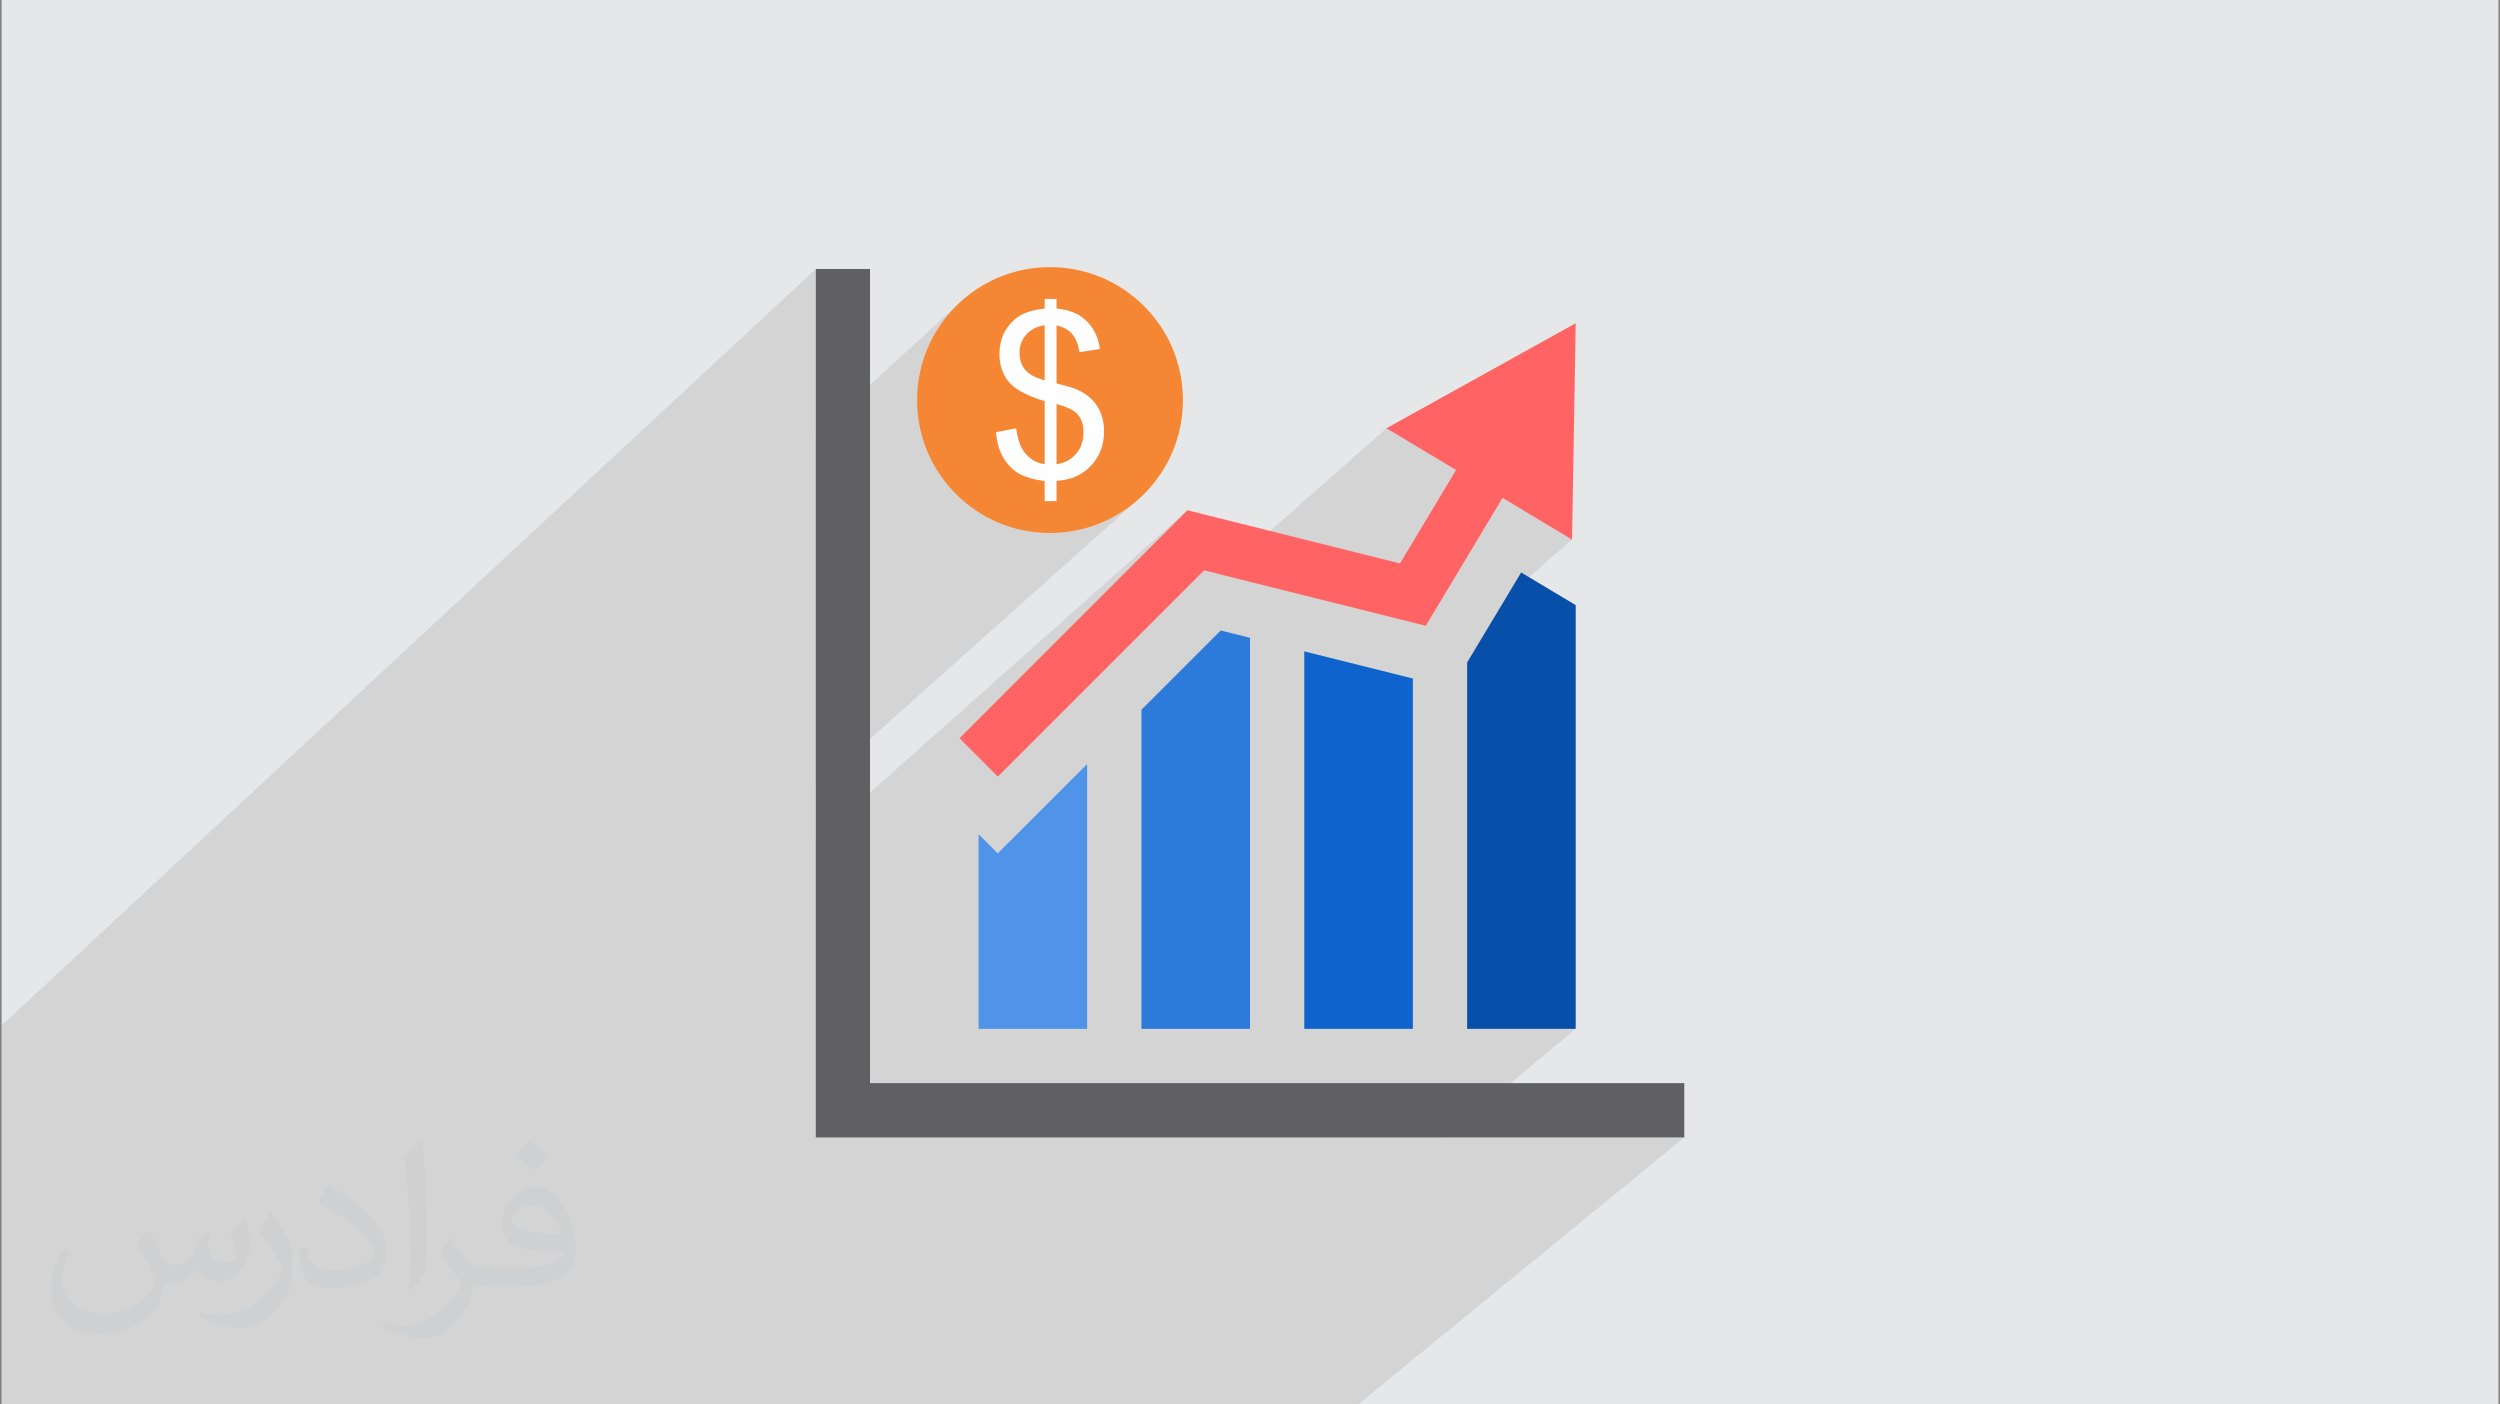 <?xml version="1.0" encoding="UTF-8"?>
<!DOCTYPE svg PUBLIC "-//W3C//DTD SVG 1.0//EN" "http://www.w3.org/TR/2001/REC-SVG-20010904/DTD/svg10.dtd">
<!-- Creator: CorelDRAW 2017 -->
<svg xmlns="http://www.w3.org/2000/svg" xml:space="preserve" width="356px" height="200px" version="1.0" shape-rendering="geometricPrecision" text-rendering="geometricPrecision" image-rendering="optimizeQuality" fill-rule="evenodd" clip-rule="evenodd"
viewBox="0 0 356000 200000"
 xmlns:xlink="http://www.w3.org/1999/xlink">
 <rect x="0" y="0" width="356000" height="200000" fill="#808080" stroke="none"/>
 <g id="Layer_x0020_1">
  <path fill="#E6E7E8" d="M230 0l355550 0 0 200000 -355550 0 0 -200000z"/>
  <path fill="#373435" fill-opacity="0.031" d="M21220 175160c680,1030 1110,2020 1550,3110 310,630 480,1830 1980,1830 440,0 1060,-140 1630,-450 620,-330 1110,-830 1350,-1590l600 -2010 1460 -720 90 100c-200,760 -240,1480 -240,2060 0,1690 1450,2320 2610,2320 680,0 1280,-330 1280,-940 0,-810 -330,-2160 -770,-3380 680,-680 1360,-1360 2130,-1910l120 60c340,1440 540,2860 540,3800 0,940 -420,1960 -750,2640 -700,1310 -1940,2370 -3450,2370 -1130,0 -2390,-580 -3260,-1630l-40 0c-830,1010 -2090,1930 -4120,1930l-630 0c-100,1340 -390,2290 -820,3130 -1210,2360 -4790,4030 -8160,4030 -4690,0 -7040,-2710 -7040,-6310 0,-2230 730,-4300 1840,-5760l910 370c-700,1330 -1160,2610 -1160,3840 0,3380 2740,4980 5910,4980 2920,0 6560,-1870 7210,-4030 -240,-2360 -1140,-3470 -2490,-5630 410,-730 950,-1450 1600,-2210l120 0 0 0zm54070 -12720c990,630 1960,1360 2900,2210 -520,740 -1180,1410 -2000,2020 -950,-770 -1890,-1430 -2860,-2120 650,-750 1310,-1460 1960,-2110l0 0zm510 9240c-1600,0 -2900,1050 -2900,1830 0,1670 3190,2190 7010,2170 -480,-1960 -2150,-4000 -4110,-4000l0 0zm-3580 8930c2080,0 3890,-60 5280,-410 1540,-390 2850,-1170 2850,-1700 0,-150 0,-310 -50,-450 -870,70 -1860,70 -2740,70 -2800,0 -4960,-630 -5800,-2210 -220,-440 -360,-940 -360,-1490 0,-1520 650,-3020 1810,-4050 970,-850 2030,-1380 3120,-1380 1960,0 3530,1580 4630,4070 600,1360 1010,2920 1010,4900 0,1320 -360,2420 -1180,3250 -1530,1480 -4340,2040 -8650,2040l-1960 0 0 0 -510 0c-1060,0 -1840,-190 -2440,-660l-90 0c20,240 40,490 40,720 0,970 -320,2200 -970,3180 -1910,2870 -3980,4100 -5780,4100 -1820,0 -4040,-700 -6050,-1600l360 -710c650,280 1550,460 2780,460 3250,0 7500,-3130 8040,-6170 -120,-250 -340,-570 -650,-920 -950,-1140 -1550,-2090 -2110,-3080 490,-940 920,-1700 1330,-2380l170 -20c1380,2820 2640,4440 5450,4440l430 0 0 0 2040 0 0 0zm-14050 2990c250,-1300 270,-2760 270,-4120l0 -2020c0,-3760 -490,-9230 -870,-12790 680,-750 1620,-1600 2370,-2180l220 60c510,4490 630,9690 630,14490 0,1250 -50,2490 -180,3390 -60,1130 -710,2000 -2130,3310l-310 -140 0 0zm-14450 -5950c70,1770 940,3170 3970,3170 1880,0 3490,-490 5250,-1340 310,-140 480,-330 480,-490 0,-1110 -840,-2580 -2270,-3910 -1380,-1260 -3220,-2370 -4940,-3100 -580,-250 -770,-520 -770,-770 0,-520 680,-1580 1230,-2350l200 -10c1960,1020 4160,2550 5780,4260 1480,1560 2390,3140 2390,4870 0,1270 -380,2490 -1010,3600 -2150,1090 -4460,1910 -6730,1910 -2760,0 -4640,-1300 -4640,-4340 0,-330 0,-840 120,-1500l940 0 0 0zm-5000 -5010l1720 2770c630,1020 1220,2140 1220,3910l0 2260c0,1830 -1170,3780 -3060,5720 -1470,1310 -2780,1870 -3990,1870 -1790,0 -3850,-560 -6220,-1580l270 -700c740,210 1620,370 2680,370 3420,-20 6900,-2510 8500,-5560 200,-350 260,-680 260,-900 0,-350 -190,-750 -340,-1090 -860,-1650 -1840,-3150 -2900,-4530 560,-890 1110,-1720 1720,-2570l140 30 0 0z"/>
 </g>
 <g id="__x0023_Layer_x0020_1">
  <path fill="#373435" fill-opacity="0.102" d="M230 191340l0 -650 0 -800 0 -1030 0 -5820 0 -2230 0 -230 0 -1040 0 -160 0 -1270 0 -920 0 -8900 0 -22270 115930 -107720 0 23600 19970 -18320 -1220 1340 -1090 1460 -950 1560 -790 1660 -640 1740 -470 1810 -280 1880 -100 1940 60 1150 13830 -12630 380 -300 420 -270 470 -240 520 -210 550 -180 70 -20 1870 -1700 1690 0 0 1370 610 70 570 110 540 130 510 170 470 200 450 230 410 260 380 300 440 410 400 440 350 480 300 520 260 550 210 600 160 620 120 670 -5570 5050 380 100 420 120 380 110 340 100 280 100 250 80 190 80 330 150 310 160 290 170 280 170 260 190 250 190 240 200 210 210 210 210 190 220 180 240 170 240 150 260 150 260 130 280 120 290 100 290 90 300 80 300 70 310 40 320 40 320 20 330 10 340 -30 720 -90 700 -150 670 -200 630 -270 600 -320 580 -390 540 -440 510 -490 470 -4390 3950 0 600 -4640 4170 1780 270 1930 100 1940 -100 1880 -280 1810 -470 1740 -640 1660 -790 1560 -950 1460 -1090 -45410 40540 0 7600 52920 -47060 -32460 32470 3660 3660 31180 -27570 2370 600 23590 -20830 9900 5940 -7980 13300 -7080 6190 3020 760 18680 -16280 9900 5950 -9260 8010 -5680 9470 0 52180 15460 0 -18590 15460 34040 0 -46440 38030 -33310 0 -15000 0 -7500 0 -14990 0 -7500 0 -14990 0 -7500 0 -6200 0 -4970 0 -1740 0 -2090 0 -2420 0 -2810 0 -6560 0 -2970 0 -680 0 -6740 0 -2800 0 -1690 0 -1010 0 -1470 0 -1410 0 -6260 0 -810 0 -2850 0 -7400 0 -3830 0 -8130 0 -10570 0 -630 0 -2370 0 -1340 0 -1110 0 -1510 0 0 -50 0 -6520 0 -1640 0 -450z"/>
  <path fill="#0E64CC" d="M201190 146510l0 -49890 -15460 -3860 0 53750 15460 0z"/>
  <path fill="#074FA8" d="M208920 94330l0 52180 15460 0 0 -60340 -7770 -4650 -7690 12810z"/>
  <path fill="#4F94E8" d="M139350 118790l0 27720 15460 0 0 -37710 -12730 12720 -2730 -2730z"/>
  <path fill="#2C7BDB" d="M162540 146510l15460 0 0 -55690 -4170 -1040 -11290 11290 0 45440z"/>
  <path fill="#FF6363" d="M171460 81220l31570 7890 10930 -18210 9900 5950 520 -30820 -26960 14960 9910 5940 -7980 13300 -30270 -7570 -32460 32470 5470 5460 29370 -29370z"/>
  <path fill="#606062" d="M239840 154240l0 7730 -123670 0 0 -123670 7720 0 0 115940 115950 0z"/>
  <circle fill="#F58634" cx="149520" cy="56970" r="18930"/>
  <path fill="#FEFEFE" fill-rule="nonzero" d="M148760 71360l0 -2860c-1430,-180 -2590,-500 -3480,-960 -900,-460 -1670,-1210 -2320,-2230 -650,-1030 -1020,-2280 -1130,-3770l2860 -550c230,1540 620,2680 1180,3400 800,1020 1770,1580 2890,1700l0 -8980c-1180,-300 -2370,-800 -3600,-1490 -910,-510 -1610,-1210 -2100,-2110 -500,-910 -740,-1930 -740,-3070 0,-2030 720,-3680 2160,-4950 960,-840 2390,-1360 4280,-1550l0 -1370 1690 0 0 1370c1660,150 2970,650 3940,1470 1240,1040 1990,2470 2240,4290l-2920 450c-170,-1130 -530,-2000 -1060,-2610 -530,-600 -1270,-1000 -2200,-1200l0 8250c1440,370 2390,650 2850,850 890,390 1620,870 2170,1440 570,550 1000,1220 1300,2000 300,770 450,1610 450,2510 0,1980 -630,3630 -1890,4950 -1260,1330 -2880,2030 -4880,2130l0 2890 -1690 0zm0 -25050c-1110,170 -1980,610 -2620,1340 -640,720 -960,1570 -960,2560 0,980 270,1800 810,2450 550,660 1470,1160 2770,1490l0 -7840zm1690 19780c1110,-130 2030,-610 2760,-1440 720,-830 1080,-1850 1080,-3070 0,-1040 -250,-1870 -770,-2500 -510,-630 -1540,-1140 -3070,-1540l0 8550z"/>
 </g>
</svg>
